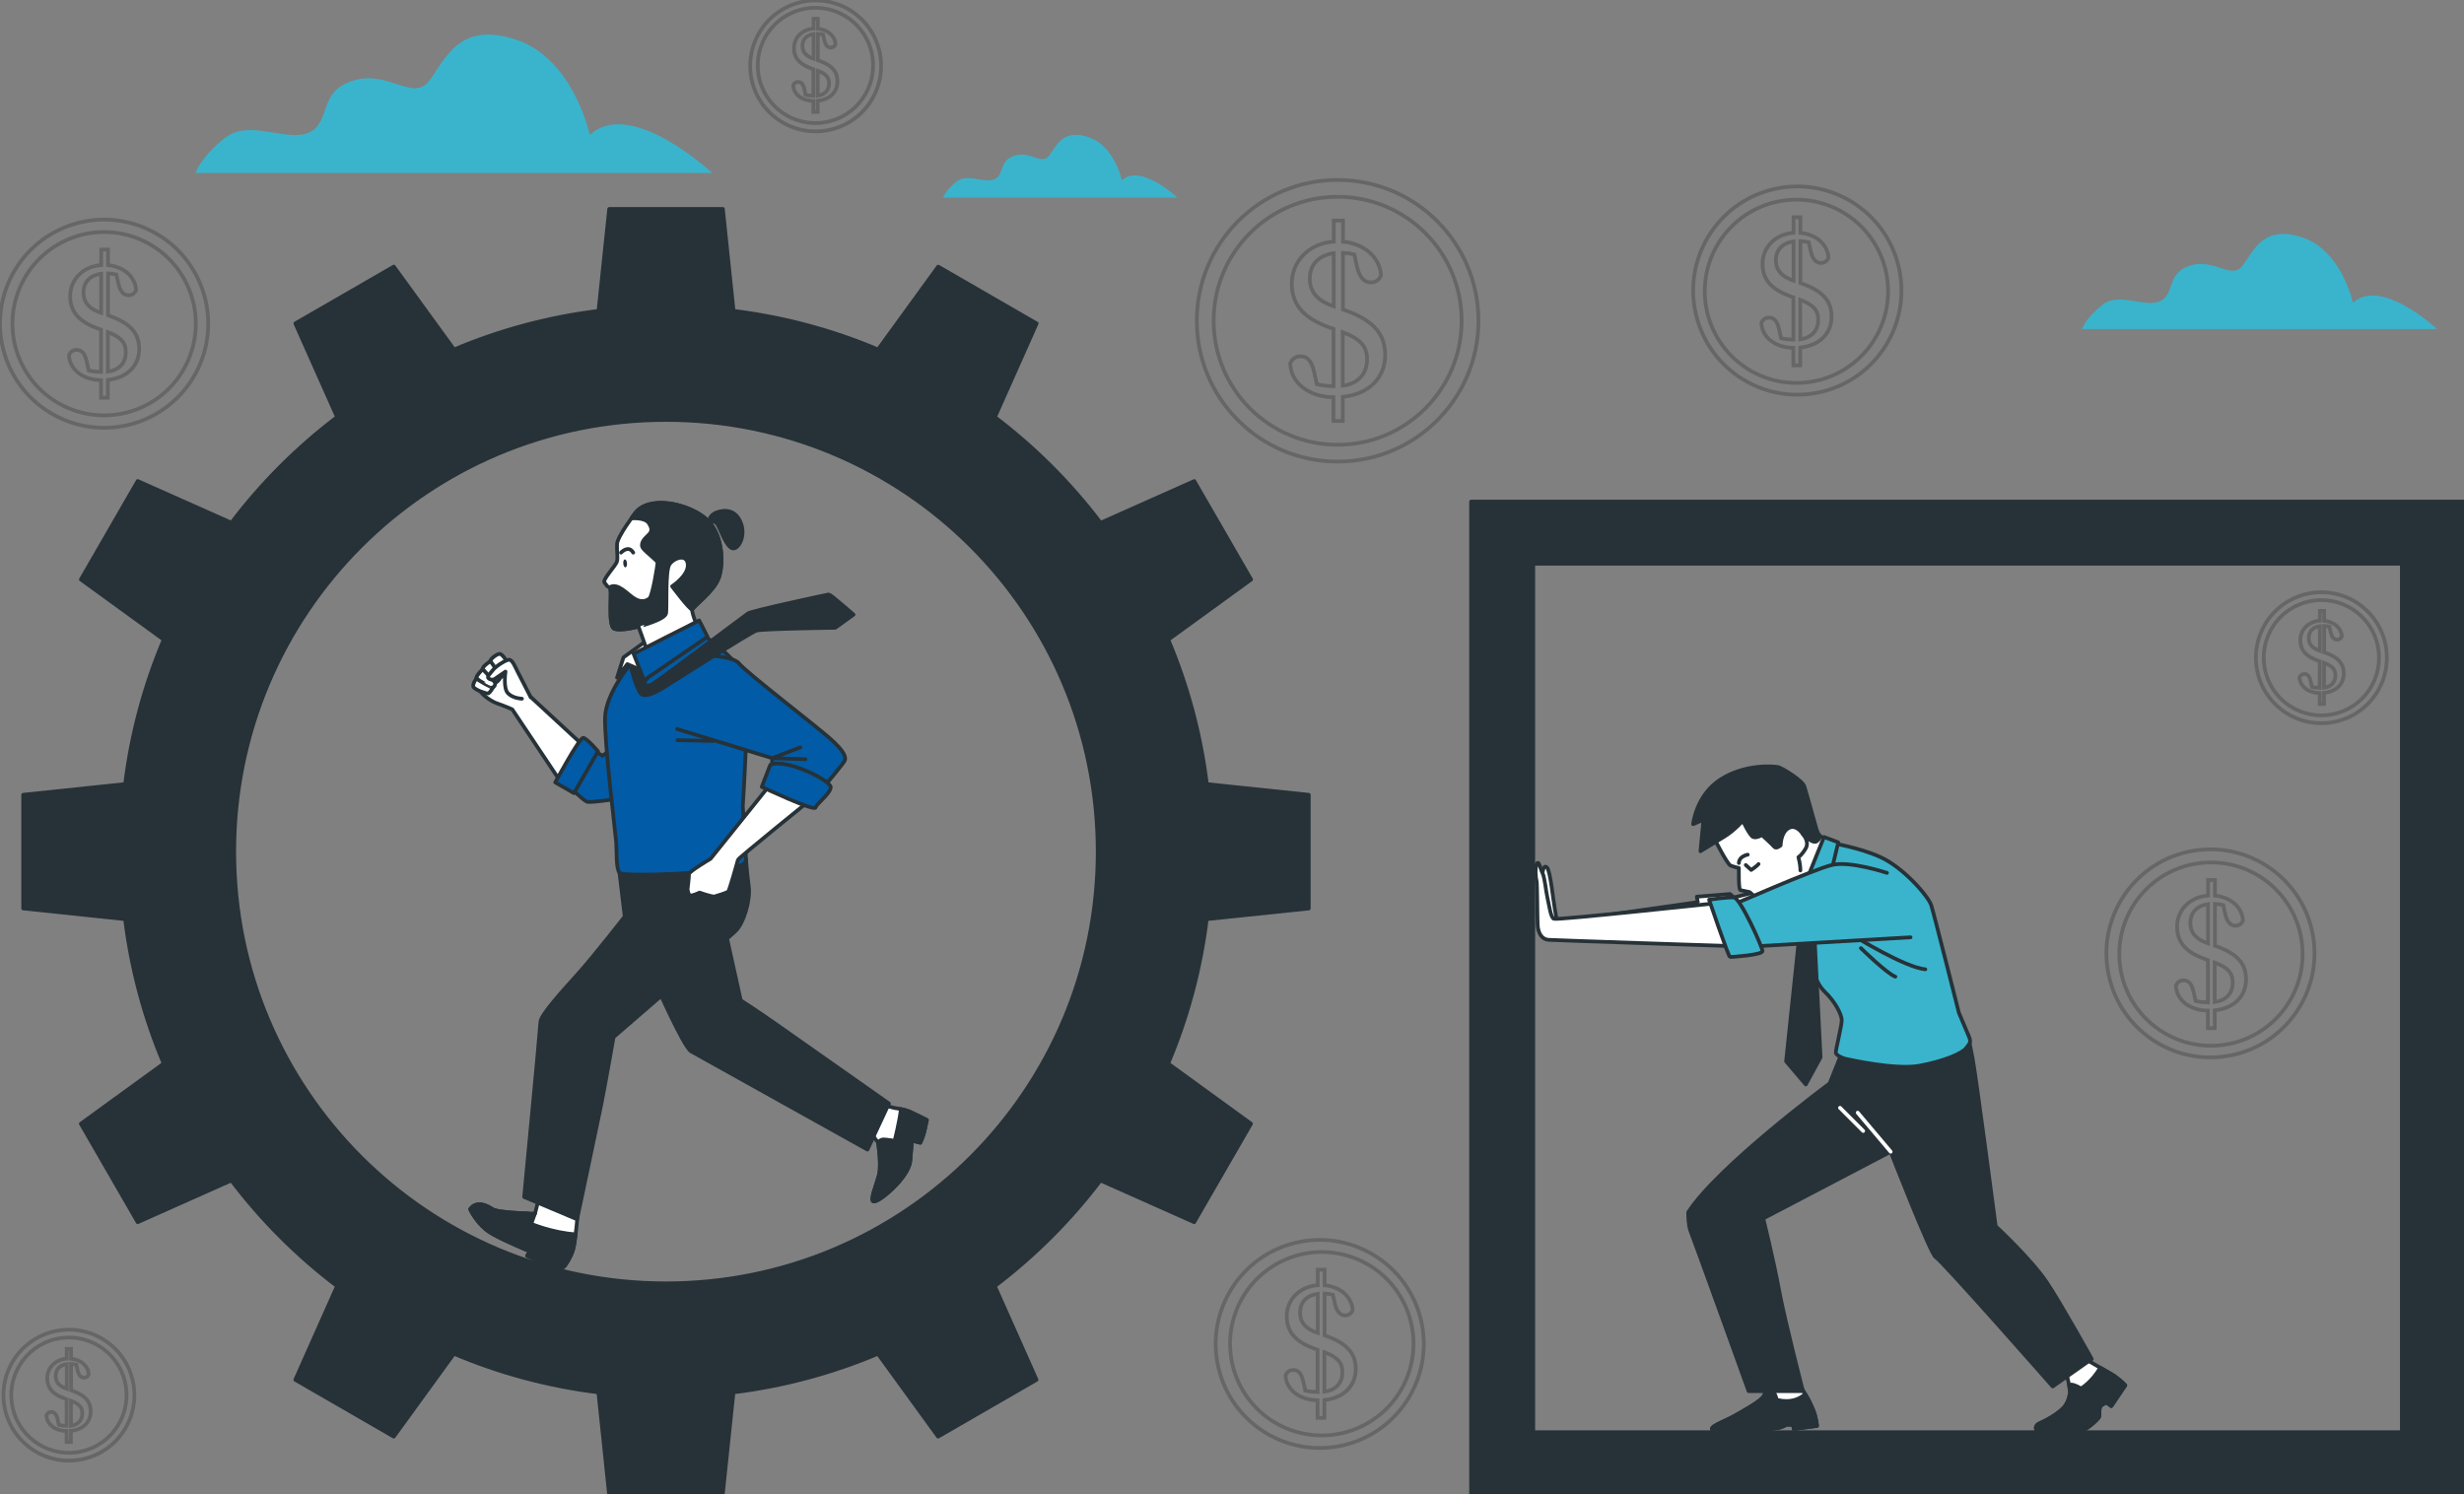 <?xml version="1.0" encoding="utf-8"?>
<!-- Generator: Adobe Illustrator 26.3.1, SVG Export Plug-In . SVG Version: 6.00 Build 0)  -->
<svg version="1.1" xmlns="http://www.w3.org/2000/svg" xmlns:xlink="http://www.w3.org/1999/xlink" x="0px" y="0px"
	 viewBox="0 0 658.92 399.67" style="enable-background:new 0 0 658.92 399.67;" xml:space="preserve">
<rect x="0" y="0" width="658.92" height="399.67" fill="#808080" stroke="none"/>
<g id="Background_Simple">
</g>
<g id="Coins">
</g>
<g id="Clouds">
</g>
<g id="Square">
</g>
<g id="Character_2">
</g>
<g id="Gear">
</g>
<g id="Character_1">
	<g>
		<g style="opacity:0.2;">
			<path style="fill:none;stroke:#000000;stroke-miterlimit:10;" d="M370.42,94.93c0-5.08-2.54-9.11-10.91-12.02l-0.37-0.13V67.62
				c0.92,0.04,1.93,0.17,3.02,0.42l0.76,3.41c0.74,3.22,2.29,4.09,3.66,4.09c1.18,0,2.23-0.62,2.73-1.92
				c-0.34-4.92-4.59-8.46-10.16-8.98v-5.65h-2.48v5.62c-6.57,0.46-11.22,5.23-11.22,11.23c0,6.2,3.84,9.54,10.35,11.84l0.81,0.28
				v15.33c-1.39-0.03-2.89-0.17-4.45-0.52l-0.76-3.38c-0.74-3.28-2.11-4.09-3.6-4.09c-1.36,0-2.23,0.68-2.79,1.92
				c0.24,5.31,5.11,8.92,11.59,9.04v6.33h2.48v-6.45C366.19,105.4,370.42,100.97,370.42,94.93z M350.27,74.54
				c0-4.04,2.67-6.3,6.38-6.82v14.21C352.57,80.5,350.27,78.35,350.27,74.54z M359.07,103.17V88.85c4.56,1.75,6.51,3.61,6.51,7.26
				C365.58,100.11,363.08,102.6,359.07,103.17z"/>
			<circle style="fill:none;stroke:#000000;stroke-miterlimit:10;" cx="357.71" cy="85.79" r="37.66"/>
			<circle style="fill:none;stroke:#000000;stroke-miterlimit:10;" cx="357.71" cy="85.79" r="33.16"/>
		</g>
		<g style="opacity:0.2;">
			<path style="fill:none;stroke:#000000;stroke-miterlimit:10;" d="M600.64,261.92c0-3.76-1.88-6.73-8.06-8.88l-0.27-0.09v-11.21
				c0.68,0.03,1.43,0.12,2.23,0.31l0.56,2.52c0.55,2.38,1.69,3.02,2.7,3.02c0.87,0,1.65-0.46,2.02-1.42
				c-0.25-3.63-3.39-6.25-7.51-6.63v-4.18h-1.83v4.16c-4.86,0.34-8.29,3.86-8.29,8.3c0,4.58,2.84,7.05,7.65,8.75l0.6,0.21v11.32
				c-1.03-0.02-2.14-0.13-3.29-0.38l-0.56-2.5c-0.55-2.43-1.56-3.02-2.66-3.02c-1.01,0-1.65,0.5-2.06,1.42
				c0.18,3.92,3.78,6.59,8.56,6.68v4.68h1.83v-4.76C597.52,269.66,600.64,266.38,600.64,261.92z M585.75,246.85
				c0-2.99,1.97-4.66,4.72-5.04v10.5C587.45,251.26,585.75,249.67,585.75,246.85z M592.26,268.01v-10.58
				c3.37,1.29,4.81,2.67,4.81,5.36C597.07,265.75,595.22,267.59,592.26,268.01z"/>
			
				<ellipse transform="matrix(0.987 -0.159 0.159 0.987 -33.019 97.132)" style="fill:none;stroke:#000000;stroke-miterlimit:10;" cx="591.25" cy="255.17" rx="27.83" ry="27.83"/>
			<circle style="fill:none;stroke:#000000;stroke-miterlimit:10;" cx="591.25" cy="255.17" r="24.51"/>
		</g>
		<g style="opacity:0.2;">
			<path style="fill:none;stroke:#000000;stroke-miterlimit:10;" d="M489.79,84.67c0-3.76-1.88-6.73-8.06-8.88l-0.27-0.09V64.48
				c0.68,0.03,1.43,0.12,2.23,0.31l0.56,2.52c0.55,2.38,1.69,3.02,2.7,3.02c0.87,0,1.65-0.46,2.02-1.42
				c-0.25-3.63-3.39-6.25-7.51-6.63v-4.18h-1.83v4.16c-4.86,0.34-8.29,3.86-8.29,8.3c0,4.58,2.84,7.05,7.65,8.75l0.6,0.21v11.32
				c-1.03-0.02-2.14-0.13-3.29-0.38l-0.56-2.5c-0.55-2.43-1.56-3.02-2.66-3.02c-1.01,0-1.65,0.5-2.06,1.42
				c0.18,3.92,3.78,6.59,8.56,6.68v4.68h1.83v-4.76C486.67,92.41,489.79,89.13,489.79,84.67z M474.91,69.6
				c0-2.99,1.97-4.66,4.72-5.04v10.5C476.6,74.01,474.91,72.42,474.91,69.6z M481.41,90.76V80.18c3.37,1.29,4.81,2.67,4.81,5.36
				C486.22,88.5,484.37,90.33,481.41,90.76z"/>
			
				<ellipse transform="matrix(0.973 -0.233 0.233 0.973 -4.949 113.839)" style="fill:none;stroke:#000000;stroke-miterlimit:10;" cx="480.4" cy="77.91" rx="27.83" ry="27.83"/>
			<circle style="fill:none;stroke:#000000;stroke-miterlimit:10;" cx="480.4" cy="77.91" r="24.51"/>
		</g>
		<g style="opacity:0.2;">
			<path style="fill:none;stroke:#000000;stroke-miterlimit:10;" d="M223.95,21.76c0-2.36-1.18-4.24-5.07-5.59l-0.17-0.06V9.06
				c0.43,0.02,0.9,0.08,1.4,0.19l0.35,1.58c0.35,1.5,1.07,1.9,1.7,1.9c0.55,0,1.04-0.29,1.27-0.89c-0.16-2.29-2.14-3.93-4.73-4.17
				V5.04h-1.15v2.61c-3.06,0.22-5.22,2.43-5.22,5.22c0,2.88,1.79,4.44,4.81,5.5l0.37,0.13v7.12c-0.65-0.01-1.35-0.08-2.07-0.24
				l-0.35-1.57c-0.35-1.53-0.98-1.9-1.67-1.9c-0.63,0-1.04,0.32-1.3,0.89c0.11,2.47,2.38,4.15,5.39,4.2v2.94h1.15v-3
				C221.99,26.63,223.95,24.56,223.95,21.76z M214.59,12.28c0-1.88,1.24-2.93,2.97-3.17v6.61
				C215.66,15.05,214.59,14.05,214.59,12.28z M218.68,25.59v-6.66c2.12,0.81,3.03,1.68,3.03,3.37
				C221.71,24.16,220.54,25.32,218.68,25.59z"/>
			
				<ellipse transform="matrix(0.379 -0.925 0.925 0.379 119.284 212.691)" style="fill:none;stroke:#000000;stroke-miterlimit:10;" cx="218.05" cy="17.51" rx="17.51" ry="17.51"/>
			
				<ellipse transform="matrix(0.987 -0.161 0.161 0.987 0.025 35.324)" style="fill:none;stroke:#000000;stroke-miterlimit:10;" cx="218.05" cy="17.51" rx="15.42" ry="15.42"/>
		</g>
		<g style="opacity:0.2;">
			<path style="fill:none;stroke:#000000;stroke-miterlimit:10;" d="M24.25,377.48c0-2.36-1.18-4.24-5.07-5.59l-0.17-0.06v-7.05
				c0.43,0.02,0.9,0.08,1.4,0.19l0.35,1.58c0.35,1.5,1.07,1.9,1.7,1.9c0.55,0,1.04-0.29,1.27-0.89c-0.16-2.29-2.14-3.93-4.73-4.17
				v-2.63h-1.15v2.61c-3.06,0.22-5.22,2.43-5.22,5.22c0,2.88,1.79,4.44,4.81,5.5l0.37,0.13v7.12c-0.65-0.01-1.35-0.08-2.07-0.24
				l-0.35-1.57c-0.35-1.53-0.98-1.9-1.67-1.9c-0.63,0-1.04,0.32-1.3,0.89c0.11,2.47,2.38,4.15,5.39,4.2v2.94h1.15v-3
				C22.29,382.35,24.25,380.29,24.25,377.48z M14.89,368c0-1.88,1.24-2.93,2.97-3.17v6.61C15.95,370.77,14.89,369.78,14.89,368z
				 M18.98,381.31v-6.66c2.12,0.81,3.03,1.68,3.03,3.37C22,379.89,20.84,381.05,18.98,381.31z"/>
			
				<ellipse transform="matrix(0.973 -0.23 0.23 0.973 -85.26 14.199)" style="fill:none;stroke:#000000;stroke-miterlimit:10;" cx="18.34" cy="373.23" rx="17.51" ry="17.51"/>
			
				<ellipse transform="matrix(0.973 -0.23 0.23 0.973 -85.26 14.199)" style="fill:none;stroke:#000000;stroke-miterlimit:10;" cx="18.34" cy="373.23" rx="15.42" ry="15.42"/>
		</g>
		<g style="opacity:0.2;">
			<path style="fill:none;stroke:#000000;stroke-miterlimit:10;" d="M626.77,180.11c0-2.36-1.18-4.24-5.07-5.59l-0.17-0.06v-7.05
				c0.43,0.02,0.9,0.08,1.4,0.19l0.35,1.58c0.35,1.5,1.07,1.9,1.7,1.9c0.55,0,1.04-0.29,1.27-0.89c-0.16-2.29-2.14-3.93-4.73-4.17
				v-2.63h-1.15v2.61c-3.06,0.22-5.22,2.43-5.22,5.22c0,2.88,1.79,4.44,4.81,5.5l0.37,0.13v7.12c-0.65-0.01-1.35-0.08-2.07-0.24
				l-0.35-1.57c-0.35-1.53-0.98-1.9-1.67-1.9c-0.63,0-1.04,0.32-1.3,0.89c0.11,2.47,2.38,4.15,5.39,4.2v2.94h1.15v-3
				C624.81,184.98,626.77,182.91,626.77,180.11z M617.41,170.63c0-1.88,1.24-2.93,2.97-3.17v6.61
				C618.47,173.4,617.41,172.4,617.41,170.63z M621.5,183.94v-6.66c2.12,0.81,3.03,1.68,3.03,3.37
				C624.52,182.51,623.36,183.67,621.5,183.94z"/>
			
				<ellipse transform="matrix(0.707 -0.707 0.707 0.707 57.497 490.525)" style="fill:none;stroke:#000000;stroke-miterlimit:10;" cx="620.86" cy="175.86" rx="17.51" ry="17.51"/>
			
				<ellipse transform="matrix(0.707 -0.707 0.707 0.707 57.497 490.525)" style="fill:none;stroke:#000000;stroke-miterlimit:10;" cx="620.86" cy="175.86" rx="15.42" ry="15.42"/>
		</g>
		<g style="opacity:0.2;">
			<path style="fill:none;stroke:#000000;stroke-miterlimit:10;" d="M362.55,366.13c0-3.76-1.88-6.73-8.06-8.88l-0.27-0.09v-11.21
				c0.68,0.03,1.43,0.12,2.23,0.31l0.56,2.52c0.55,2.38,1.69,3.02,2.7,3.02c0.87,0,1.65-0.46,2.02-1.42
				c-0.25-3.63-3.39-6.25-7.51-6.63v-4.18h-1.83v4.16c-4.86,0.34-8.29,3.86-8.29,8.3c0,4.58,2.84,7.05,7.65,8.75l0.6,0.21v11.32
				c-1.03-0.02-2.14-0.13-3.29-0.38l-0.56-2.5c-0.55-2.43-1.56-3.02-2.66-3.02c-1.01,0-1.65,0.5-2.06,1.42
				c0.18,3.92,3.78,6.59,8.56,6.68v4.68h1.83v-4.76C359.43,373.87,362.55,370.59,362.55,366.13z M347.67,351.06
				c0-2.99,1.97-4.66,4.72-5.04v10.5C349.37,355.47,347.67,353.88,347.67,351.06z M354.17,372.22v-10.58
				c3.37,1.29,4.81,2.67,4.81,5.36C358.98,369.95,357.14,371.79,354.17,372.22z"/>
			
				<ellipse transform="matrix(0.974 -0.225 0.225 0.974 -71.927 88.872)" style="fill:none;stroke:#000000;stroke-miterlimit:10;" cx="353.17" cy="359.37" rx="27.83" ry="27.83"/>
			
				<ellipse transform="matrix(0.34 -0.941 0.941 0.34 -104.775 569.527)" style="fill:none;stroke:#000000;stroke-miterlimit:10;" cx="353.17" cy="359.37" rx="24.51" ry="24.51"/>
		</g>
		<g style="opacity:0.2;">
			<path style="fill:none;stroke:#000000;stroke-miterlimit:10;" d="M37.22,93.31c0-3.76-1.88-6.73-8.06-8.88l-0.27-0.09V73.12
				c0.68,0.03,1.43,0.12,2.23,0.31l0.56,2.52c0.55,2.38,1.69,3.02,2.7,3.02c0.87,0,1.65-0.46,2.02-1.42
				c-0.25-3.63-3.39-6.25-7.51-6.63v-4.18h-1.83v4.16c-4.86,0.34-8.29,3.86-8.29,8.3c0,4.58,2.84,7.05,7.65,8.75l0.6,0.21v11.32
				c-1.03-0.02-2.14-0.13-3.29-0.38l-0.56-2.5c-0.55-2.43-1.56-3.02-2.66-3.02c-1.01,0-1.65,0.5-2.06,1.42
				c0.18,3.92,3.78,6.59,8.56,6.68v4.68h1.83v-4.76C34.09,101.05,37.22,97.77,37.22,93.31z M22.33,78.24c0-2.99,1.97-4.66,4.72-5.04
				v10.5C24.03,82.65,22.33,81.06,22.33,78.24z M28.83,99.4V88.82c3.37,1.29,4.81,2.67,4.81,5.36C33.64,97.14,31.8,98.98,28.83,99.4
				z"/>
			
				<ellipse transform="matrix(0.383 -0.924 0.924 0.383 -62.788 79.14)" style="fill:none;stroke:#000000;stroke-miterlimit:10;" cx="27.83" cy="86.55" rx="27.83" ry="27.83"/>
			
				<ellipse transform="matrix(0.383 -0.924 0.924 0.383 -62.788 79.14)" style="fill:none;stroke:#000000;stroke-miterlimit:10;" cx="27.83" cy="86.55" rx="24.51" ry="24.51"/>
		</g>
		<path style="fill:#3AB4CC;" d="M300.01,48.22c0,0-1.98-9.23-8.9-11.53s-8.57,2.31-10.55,4.94c-1.98,2.64-4.94-1.32-9.23,0
			c-4.28,1.32-2.64,4.94-5.27,6.26c-2.64,1.32-7.25-1.65-10.22,0.66c-2.97,2.31-3.63,4.28-3.63,4.28h62.62
			C314.84,52.83,304.96,43.6,300.01,48.22z"/>
		<path style="fill:#3AB4CC;" d="M629.22,81c0,0-3-13.99-13.49-17.48c-10.49-3.5-12.99,3.5-15.99,7.49c-3,4-7.49-2-13.99,0
			c-6.49,2-4,7.49-7.99,9.49c-4,2-10.99-2.5-15.49,1c-4.5,3.5-5.5,6.49-5.5,6.49h94.92C651.7,87.99,636.71,74,629.22,81z"/>
		<path style="fill:#3AB4CC;" d="M157.73,36.09c0,0-4.36-20.36-19.64-25.45c-15.27-5.09-18.91,5.09-23.27,10.91
			c-4.36,5.82-10.91-2.91-20.36,0C85,24.45,88.63,32.45,82.82,35.36c-5.82,2.91-16-3.64-22.55,1.45c-6.55,5.09-8,9.45-8,9.45h138.18
			C190.45,46.27,168.64,25.91,157.73,36.09z"/>
		<path style="fill:#263238;stroke:#263238;stroke-linecap:round;stroke-linejoin:round;stroke-miterlimit:10;" d="M393.4,134.15
			v265.51h265.51V134.15H393.4z M642.3,383.05H410.02V150.77H642.3V383.05z"/>
		<g>
			<path style="fill:#FFFFFF;stroke:#263238;stroke-linecap:round;stroke-linejoin:round;stroke-miterlimit:10;" d="M412.5,233.53
				c0,0,0.18-2.37,1.14-1.58c0.96,0.79,1.73,8.99,2.13,11.03c0.39,2.04,0.58,3.66,0.58,3.66l37.67-5.37l-0.26-1.45l8.89-0.72
				l1.05,0.92l6.71-1.71l1.45,3.29l-15.94,9.31l-41.52-2.54L412.5,233.53z"/>
			<g>
				<path style="fill:#FFFFFF;stroke:#263238;stroke-linecap:round;stroke-linejoin:round;stroke-miterlimit:10;" d="M458.43,224.24
					c0,0,3.42,6.84,4.34,7.24c0.92,0.39,2.24,0.66,2.24,0.66s-0.13,5.79,0.39,5.92c0.53,0.13,2.5,0.53,2.5,0.53s6.18,5.66,6.97,5
					c0.79-0.66,3.95-3.16,3.95-3.16l6.05,2.76l3.95-17.89l-2.63-2.24c0,0-5.39-5.92-8.55-8.16c-3.16-2.24-11.71-2.24-15.39,0.26
					C458.56,217.66,457.77,223.06,458.43,224.24z"/>
				<path style="fill:#263238;stroke:#263238;stroke-linecap:round;stroke-linejoin:round;stroke-miterlimit:10;" d="M466.06,219.5
					c0,0-2.11,2.5-4.87,4.21c-2.76,1.71-6.45,3.95-6.45,3.95l0.79-8.42l-2.76,1.18c0,0,0.79-7.76,7.37-11.97
					c6.58-4.21,14.34-3.55,15.39-3.29c1.05,0.26,6.45,3.55,6.97,5.13c0.53,1.58,3.03,10.79,3.29,11.58c0.26,0.79,1.05,2.11,0.66,2.5
					c-0.39,0.39-0.66,1.05-1.71,0.66c-1.05-0.39-2.63-1.97-2.63-1.97s-1.71-2.76-3.82-1.58c-2.11,1.18-2.11,4.61-2.11,4.61
					s-1.18,1.05-1.71,0.39c-0.53-0.66-3.29-3.16-3.29-3.16s-1.45,0.92-2.37,0.53C467.9,223.45,466.06,219.5,466.06,219.5z"/>
				<path style="fill:none;stroke:#263238;stroke-linecap:round;stroke-linejoin:round;stroke-miterlimit:10;" d="M465.01,230.82
					c0,0-0.13-1.71,2.37-2.24"/>
				<path style="fill:none;stroke:#263238;stroke-linecap:round;stroke-linejoin:round;stroke-miterlimit:10;" d="M466.85,231.35
					l1.45,1.32c0,0,1.58-1.05,1.97-1.58"/>
				<path style="fill:none;stroke:#263238;stroke-linecap:round;stroke-linejoin:round;stroke-miterlimit:10;" d="M482.11,223.06
					c0,0,1.84,1.97,0.79,3.82c-1.05,1.84-1.97,2.37-1.97,2.37s0.53,1.84,0.53,3.55"/>
			</g>
			<g>
				<path style="fill:#FFFFFF;stroke:#263238;stroke-linecap:round;stroke-linejoin:round;stroke-miterlimit:10;" d="M472.83,370.59
					c0,0-0.49,1.47-1.14,2.77c-0.65,1.31-5.39,3.92-7.67,5.22c-2.29,1.31-6.37,2.77-6.2,3.59s9.63,0.65,12.57,0.33
					c2.94-0.33,5.39-0.49,6.37-0.98c0.98-0.49,0.98-0.49,0.98-0.49h1.8l0.16,1.14l6.2-0.82c0,0-0.16-2.29-1.14-4.57
					c-0.98-2.29-1.8-3.59-1.8-3.59l-1.47-2.45L472.83,370.59z"/>
				<path style="fill:#263238;stroke:#263238;stroke-linecap:round;stroke-linejoin:round;stroke-miterlimit:10;" d="M477.73,381.04
					h1.8l0.16,1.14l6.2-0.82c0,0-0.16-2.29-1.14-4.57c-0.98-2.29-1.8-3.59-1.8-3.59l-0.22-0.37c-3.24,3-7.62,1.51-7.62,1.51
					s-0.16-0.98-0.82-2.12c-0.33-0.58-1.08-0.74-1.8-0.73c-0.2,0.53-0.49,1.22-0.82,1.88c-0.65,1.31-5.39,3.92-7.67,5.22
					c-2.29,1.31-6.37,2.77-6.2,3.59s9.63,0.65,12.57,0.33c2.94-0.33,5.39-0.49,6.37-0.98C477.73,381.04,477.73,381.04,477.73,381.04
					z"/>
			</g>
			<g>
				<path style="fill:#FFFFFF;stroke:#263238;stroke-linecap:round;stroke-linejoin:round;stroke-miterlimit:10;" d="M552.51,366.89
					c0,0,1.34,5.26,1.01,5.92c-0.14,0.29-0.24,2.2-1.74,3.77c-1.89,1.97-5.33,3.66-6.24,4.03c-1.63,0.65-1.63,2.45,0.98,2.45
					c2.61,0,9.07-0.11,10.28-0.49c1.54-0.48,4.19-2.94,4.52-3.59c0.33-0.65-0.33-2.61,0.82-3.26c1.14-0.65,1.14-0.65,1.14-0.65
					l1.31,0.98l3.75-5.55c0,0-1.63-1.8-3.92-3.1c-2.29-1.31-6.2-3.59-6.2-3.59L552.51,366.89z"/>
				<path style="fill:#263238;stroke:#263238;stroke-linecap:round;stroke-linejoin:round;stroke-miterlimit:10;" d="M564.43,367.38
					c-0.81-0.46-1.82-1.05-2.79-1.61c-2.05,3.71-5.12,5.59-5.12,5.59s-1.64-1.06-2.7-1.06c-0.2,0-0.37,0.07-0.5,0.18
					c0.21,1.09,0.34,2.07,0.21,2.33c-0.14,0.29-0.24,2.2-1.74,3.77c-1.89,1.97-5.33,3.66-6.24,4.03c-1.63,0.65-1.63,2.45,0.98,2.45
					c2.61,0,9.07-0.11,10.28-0.49c1.54-0.48,4.19-2.94,4.52-3.59c0.33-0.65-0.33-2.61,0.82-3.26c1.14-0.65,1.14-0.65,1.14-0.65
					l1.31,0.98l3.75-5.55C568.35,370.48,566.71,368.69,564.43,367.38z"/>
			</g>
			<path style="fill:#263238;stroke:#263238;stroke-linecap:round;stroke-linejoin:round;stroke-miterlimit:10;" d="M492.87,280.77
				l-3.59,8.98c0,0-29.83,22.08-37.83,34.49c0,0,0,3.59,0.65,5.06c0.65,1.47,15.51,42.76,15.51,42.76h14.53
				c0,0-4.9-18.93-6.37-26.93s-4.24-19.26-4.24-19.26l34.07-17.84c0,0,10.77,27.75,12.08,28.24c1.31,0.49,31.25,34.54,31.25,34.54
				l10.45-7.34c0,0-8.51-15.31-12.15-20.67c-4.27-6.28-13.55-14.85-13.55-14.85s-5.39-41.13-6.2-45.05
				c-0.82-3.92-1.14-6.15-1.14-6.15S507.23,282.89,492.87,280.77z"/>
			<path style="fill:#3AB4CC;stroke:#263238;stroke-linecap:round;stroke-linejoin:round;stroke-miterlimit:10;" d="M481.98,250.29
				c0,0,2.5,11.58,5.79,14.74c3.29,3.16,4.61,6.32,4.74,7.63c0.13,1.32-1.71,8.29-1.58,8.95c0.13,0.66,1.97,1.45,2.63,1.58
				c0.66,0.13,13.29,3.03,19.74,1.84c6.45-1.18,11.45-3.29,12.5-4.74c1.05-1.45,1.45-1.45,0.53-3.55c-0.92-2.11-2.5-5.92-2.5-5.92
				s-6.58-26.18-7.37-28.68c-0.79-2.5-7.5-10.13-13.55-12.89c-6.05-2.76-14.08-3.95-14.08-3.95l-1.71,0.79
				C487.11,226.08,481.72,243.06,481.98,250.29z"/>
			<polygon style="fill:#3AB4CC;stroke:#263238;stroke-linecap:round;stroke-linejoin:round;stroke-miterlimit:10;" points="
				487.77,223.85 480.4,242.13 486.46,246.74 491.59,225.29 			"/>
			<path style="fill:#FFFFFF;stroke:#263238;stroke-linecap:round;stroke-linejoin:round;stroke-miterlimit:10;" d="M459.02,241.54
				c0,0-42.6,4.59-43.48,4.2c-0.88-0.38-1.25-3.62-1.68-5.4c-0.43-1.78-0.73-5.54-1.36-6.82c-0.63-1.28-0.99-3.58-1.53-2.46
				c-0.55,1.12-0.26,3.95-0.06,4.5c0.19,0.56,0.18,9.71,0.29,11.85c0.12,2.14,1.13,3.81,2.84,3.94c1.71,0.13,48.87,1.68,48.87,1.68
				L459.02,241.54z"/>
			<polygon style="fill:#263238;stroke:#263238;stroke-linecap:round;stroke-linejoin:round;stroke-miterlimit:10;" points="
				481.98,242.53 477.64,283.85 482.9,290.03 486.85,282.79 484.88,243.19 			"/>
			<g>
				<path style="fill:none;stroke:#263238;stroke-linecap:round;stroke-linejoin:round;stroke-miterlimit:10;" d="M496.19,250.56
					c0,0,13.16,8.16,18.68,8.68"/>
				<path style="fill:none;stroke:#263238;stroke-linecap:round;stroke-linejoin:round;stroke-miterlimit:10;" d="M497.64,253.58
					c0,0,6.97,6.84,9.21,7.63"/>
			</g>
			<path style="fill:#3AB4CC;stroke:#263238;stroke-linecap:round;stroke-linejoin:round;stroke-miterlimit:10;" d="M504.61,233.45
				c0,0-9.87-3.29-14.74-2.11c-4.87,1.18-27.11,10.92-27.11,10.92l5.13,10.92l43.03-2.5"/>
			<path style="fill:#3AB4CC;stroke:#263238;stroke-linecap:round;stroke-linejoin:round;stroke-miterlimit:10;" d="M457.04,240.62
				c0,0,5.2,15.33,5.6,15.33c0.39,0,8.68-0.53,8.68-1.58s-5.92-14.21-7.63-14.34C461.98,239.9,457.04,240.62,457.04,240.62z"/>
			
				<line style="fill:none;stroke:#FFFFFF;stroke-linecap:round;stroke-linejoin:round;stroke-miterlimit:10;" x1="505.6" y1="308.03" x2="496.78" y2="297.58"/>
			
				<line style="fill:none;stroke:#FFFFFF;stroke-linecap:round;stroke-linejoin:round;stroke-miterlimit:10;" x1="498.25" y1="302.48" x2="492.05" y2="296.28"/>
		</g>
		<path style="fill:#263238;stroke:#263238;stroke-linecap:round;stroke-linejoin:round;stroke-miterlimit:10;" d="M349.99,242.97
			v-30.4l-27.26-2.86c-1.67-13.54-5.2-26.51-10.32-38.63l22.16-16.09l-15.2-26.33l-25.05,11.16c-8.08-10.66-17.6-20.18-28.26-28.26
			l11.16-25.05l-26.33-15.2l-16.09,22.16c-12.13-5.13-25.09-8.65-38.63-10.32l-2.86-27.26h-30.4l-2.86,27.26
			c-13.54,1.67-26.51,5.2-38.63,10.32L105.31,71.3L78.98,86.5l11.16,25.05c-10.66,8.08-20.18,17.6-28.26,28.26l-25.05-11.16
			l-15.2,26.33l22.16,16.09c-5.13,12.13-8.65,25.09-10.32,38.63L6.2,212.56v30.4l27.26,2.86c1.67,13.54,5.2,26.51,10.32,38.63
			l-22.16,16.09l15.2,26.33l25.05-11.16c8.08,10.66,17.6,20.18,28.26,28.26l-11.16,25.05l26.33,15.2l16.09-22.16
			c12.13,5.13,25.09,8.65,38.63,10.32l2.86,27.26h30.4l2.86-27.26c13.54-1.67,26.51-5.2,38.63-10.32l16.09,22.16l26.33-15.2
			l-11.16-25.05c10.66-8.08,20.18-17.6,28.26-28.26l25.05,11.16l15.2-26.33l-22.16-16.09c5.13-12.13,8.65-25.09,10.32-38.63
			L349.99,242.97z M178.09,343.23c-63.77,0-115.46-51.69-115.46-115.46c0-63.77,51.69-115.46,115.46-115.46
			c63.77,0,115.46,51.69,115.46,115.46C293.56,291.53,241.86,343.23,178.09,343.23z"/>
		<g>
			<g>
				<g>
					<path style="fill:#FFFFFF;stroke:#263238;stroke-linecap:round;stroke-linejoin:round;stroke-miterlimit:10;" d="
						M155.41,198.87l-15.61-14.43c0,0-4.75-6.42-5.06-7.43c-0.31-1.01-1.95,0.04-2.48,0.65c-0.53,0.62-4.7,6.11-3.68,7.41
						c1.02,1.3,3.08,2.64,4.49,3.1c1.42,0.47,3.91,1.54,3.91,1.54l12.49,18.69L155.41,198.87z"/>
					<path style="fill:#FFFFFF;stroke:#263238;stroke-linecap:round;stroke-linejoin:round;stroke-miterlimit:10;" d="
						M135.68,177.16c0,0-1.34-2.5-2.24-2.27c-0.9,0.22-2.41,1.49-2.3,1.94s2.36,3.79,2.92,4.06c0.56,0.26,1.94-0.69,2.29-1.1
						C136.69,179.38,135.68,177.16,135.68,177.16z"/>
					<path style="fill:#FFFFFF;stroke:#263238;stroke-linecap:round;stroke-linejoin:round;stroke-miterlimit:10;" d="
						M131.14,176.82c0,0-2.33,1.56-2.05,2.15c0.28,0.59,2.65,3.54,3.34,3.57c0.69,0.02,1.63-1.66,1.63-1.66L131.14,176.82z"/>
					<path style="fill:#FFFFFF;stroke:#263238;stroke-linecap:round;stroke-linejoin:round;stroke-miterlimit:10;" d="
						M129.08,178.97c0,0-1.99,1.99-1.65,2.42c0.34,0.43,2.41,2.49,3.79,2.54c1.38,0.05,1.19-1.39,1.19-1.39L129.08,178.97z"/>
					<path style="fill:#FFFFFF;stroke:#263238;stroke-linecap:round;stroke-linejoin:round;stroke-miterlimit:10;" d="M127.44,181.4
						c0,0-1.25,1.63-0.81,2.36c0.44,0.73,3.35,1.81,3.88,1.69c0.53-0.12,1.26-1.47,1.26-1.47S127.71,181.99,127.44,181.4z"/>
					<path style="fill:#FFFFFF;stroke:#263238;stroke-linecap:round;stroke-linejoin:round;stroke-miterlimit:10;" d="
						M141.92,186.46c0,0-2.84-5.53-3.52-6.86c-0.68-1.33-1.4-3.23-2.31-3.15c-0.91,0.07-3.54,1.77-4.27,2.75
						c-0.73,0.98-1.92,1.87-0.97,2.37c0.96,0.5,1.49,0,2.04-0.39c0.54-0.39,2.29-1.56,2.29-1.56s-0.69,4.42,0.68,5.81
						c1.37,1.39,3.71,1.44,3.71,1.44"/>
				</g>
				<path style="fill:#025BA6;stroke:#263238;stroke-linecap:round;stroke-linejoin:round;stroke-miterlimit:10;" d="M164.59,199.45
					l-3.44,2.66l-3.55-1.99l-5.08,10.46c0,0,3.32,3.42,4.48,3.84c1.16,0.41,11.05-1.27,11.05-1.27L164.59,199.45z"/>
				<path style="fill:#025BA6;stroke:#263238;stroke-linecap:round;stroke-linejoin:round;stroke-miterlimit:10;" d="M159.92,200.94
					l-6.43,11.19l-5.01-2.88c0,0,6.49-12.08,7.51-11.91C157.01,197.52,159.92,200.94,159.92,200.94z"/>
			</g>
			<g>
				<path style="fill:#FFFFFF;stroke:#263238;stroke-linecap:round;stroke-linejoin:round;stroke-miterlimit:10;" d="M233.34,303.64
					l1.49,1.96c0,0,0.91,5.97,0.24,8.6c-0.67,2.63-2.61,7.14-1.39,7.12c1.22-0.02,4.31-2.52,6.61-5.12c1.59-1.8,2.86-3.83,3.1-5.47
					c0.12-0.79,0.45-5.68,0.45-5.68l2.27,0.57c0,0,0.91-2.03,1.1-3.05c0.26-1.37,0.66-3.02,0.66-3.02s-2.78-1.42-4.47-2.18
					c-1.69-0.76-4.09-1.02-4.09-1.02l-3.63-0.91L233.34,303.64z"/>
				<path style="fill:#263238;stroke:#263238;stroke-linecap:round;stroke-linejoin:round;stroke-miterlimit:10;" d="M243.39,310.73
					c0.12-0.79,0.45-5.68,0.45-5.68l2.27,0.57c0,0,0.91-2.03,1.1-3.05c0.26-1.37,0.66-3.02,0.66-3.02s-2.78-1.42-4.47-2.18
					c-0.78-0.35-1.71-0.59-2.49-0.76c-0.22,2.73-1.66,8.5-1.66,8.5s-1.81-0.31-2.85-0.37c-1.04-0.07-1.57,0.86-1.57,0.86
					s0.91,5.97,0.24,8.6c-0.67,2.63-2.61,7.14-1.39,7.12c1.22-0.02,4.31-2.52,6.61-5.12C241.87,314.4,243.14,312.37,243.39,310.73z"
					/>
			</g>
			<path style="fill:#263238;stroke:#263238;stroke-linecap:round;stroke-linejoin:round;stroke-miterlimit:10;" d="M175.28,262.89
				c0,0,7.53,17.16,9.54,18.29c2.01,1.13,47.15,26.28,47.15,26.28l5.75-12.32c0,0-24.5-17.23-29.7-20.89
				c-5.2-3.66-9.93-6.71-9.93-6.71l-4.28-19.34L175.28,262.89z"/>
			<g>
				<path style="fill:#FFFFFF;stroke:#263238;stroke-linecap:round;stroke-linejoin:round;stroke-miterlimit:10;" d="M144.06,320.68
					l-0.99,3.91c0,0-9.79-0.14-11.38-1.2c-4.38-2.93-5.94,0.01-5.94,0.01s1.21,2.87,4.18,5.42c1.79,1.53,7.5,4.06,11.78,5.84
					l-0.75,1.21c0,0,4.94,2.44,8.57,3.34c0,0,1.06,0.22,1.84-1.18c0,0,1.17-1.57,1.85-3.76c0.69-2.19,1.33-10.37,1.33-10.37
					L144.06,320.68z"/>
				<path style="fill:#263238;stroke:#263238;stroke-linecap:round;stroke-linejoin:round;stroke-miterlimit:10;" d="M131.69,323.4
					c-4.38-2.93-5.94,0.01-5.94,0.01s1.21,2.87,4.18,5.42c1.79,1.53,7.5,4.06,11.78,5.84l-0.75,1.21c0,0,4.94,2.44,8.57,3.34
					c0,0,1.06,0.22,1.84-1.18c0,0,1.17-1.57,1.85-3.76c0.25-0.81,0.5-2.43,0.71-4.16c-6.19-0.41-11.86-2.79-11.86-2.79l0.97-2.75
					C143.07,324.59,133.28,324.46,131.69,323.4z"/>
			</g>
			<path style="fill:#263238;stroke:#263238;stroke-linecap:round;stroke-linejoin:round;stroke-miterlimit:10;" d="M165.66,233.4
				l1.41,11.74c0,0-8.5,10.87-12.44,15.23c-3.94,4.37-10.05,11.04-10.11,12.97c-0.06,1.93-4.35,46.79-4.35,46.79l14.15,5.96
				c0,0,5.48-25.87,6.41-30.43c0.93-4.56,3.35-18.28,3.35-18.28s30.4-26.25,32.59-28.34c2.19-2.09,4.07-8.23,3.56-12.03
				c-0.51-3.81-0.74-7.24-0.74-7.24L165.66,233.4z"/>
			<path style="fill:#025BA6;stroke:#263238;stroke-linecap:round;stroke-linejoin:round;stroke-miterlimit:10;" d="M168.86,177.28
				c0,0-6.81,7.95-7.05,14.51c-0.25,6.56,2.78,30.99,2.97,33.49c0.19,2.5-0.09,6.93,0.88,8.11c0.97,1.18,20.65,0.16,25.63-0.48
				c4.98-0.64,8.21-1.27,8.19-3.15c-0.02-1.89-0.85-14.15-0.85-14.15s1.99-29.47,0.48-34.39c-1.51-4.92-11.48-11.69-11.48-11.69
				S171.49,173.93,168.86,177.28z"/>
			<g>
				<g>
					<path style="fill:#FFFFFF;stroke:#263238;stroke-linecap:round;stroke-linejoin:round;stroke-miterlimit:10;" d="
						M205.35,210.59l-15.33,19.09c0,0-5.84,3.44-5.78,4.11c0.05,0.67-0.37,3.96-0.37,3.96s0.11,1.48,0.67,1.71s2.52-0.74,2.52-0.74
						s3.48,1.22,4.01,1.04c0.53-0.18,3.32-0.93,3.69-1.37s2.49-8.06,2.6-8.47c0.1-0.41,19.37-16.01,19.37-16.01L205.35,210.59z"/>
					<g>
						<path style="fill:#025BA6;stroke:#263238;stroke-linecap:round;stroke-linejoin:round;stroke-miterlimit:10;" d="
							M185.52,175.11c0,0,10.31,0.01,12.11,2.32s20.55,16.71,24.34,20.08c3.79,3.37,4.46,5.08,3.86,6.07c-0.6,1-5.56,6.94-5.56,6.94
							l-13.91-4.48l0.15-3.27l-25.42-7.79"/>
						<polyline style="fill:none;stroke:#263238;stroke-linecap:round;stroke-linejoin:round;stroke-miterlimit:10;" points="
							214.01,199.89 206.51,202.77 215.39,203.06 						"/>
						<path style="fill:#025BA6;stroke:#263238;stroke-linecap:round;stroke-linejoin:round;stroke-miterlimit:10;" d="
							M205.97,204.58l-2.26,5.87c0,0,14.07,6.64,14.39,5.53c0.32-1.11,3.92-3.65,4.05-5.42
							C222.29,208.78,210.02,202.64,205.97,204.58z"/>
					</g>
				</g>
				
					<line style="fill:none;stroke:#263238;stroke-linecap:round;stroke-linejoin:round;stroke-miterlimit:10;" x1="190.69" y1="198.17" x2="181.18" y2="197.96"/>
			</g>
			<path style="fill:#263238;stroke:#263238;stroke-linecap:round;stroke-linejoin:round;stroke-miterlimit:10;" d="M168.68,178.3
				c0,0,1.47,5.93,2.7,7.21c1.23,1.29,4.72-0.74,6.76-2.03c2.04-1.29,22.54-14.33,24.14-14.83c1.6-0.5,21.08-0.75,21.08-0.75
				l4.89-3.52c0,0-6.21-5.43-6.58-5.4c-0.38,0.03-20.55,4.36-21.63,5.07c-1.08,0.71-25.08,18.93-25.95,19.12
				c-0.87,0.19-0.87,0.19-0.87,0.19l-1.29-0.4l2.62-3.47l-3.62-2.87L168.68,178.3z"/>
			<polygon style="fill:#FFFFFF;stroke:#263238;stroke-linecap:round;stroke-linejoin:round;stroke-miterlimit:10;" points="
				172.57,171.59 166.73,175.81 165.01,181.23 167.75,177.62 170.74,178.9 173.16,174.31 			"/>
			<g>
				<path style="fill:#FFFFFF;stroke:#263238;stroke-linecap:round;stroke-linejoin:round;stroke-miterlimit:10;" d="M169.79,137.32
					c0,0-4.68,6.15-4.78,8.17c-0.1,2.02,0.27,3.5-0.02,4.66c-0.29,1.15-4.02,4.97-3.34,5.67c0.68,0.7,0.45,0.97,1.36,1.28
					c0.9,0.31-0.7,10.5,1.36,11.09c2.06,0.6,6.37-0.62,6.37-0.62l2.41,6.73l13.63-5.96c0,0-1.85-4.39-1.67-5.28s5.8-4.73,7.13-8.61
					c1.34-3.88,1.08-12.04-3.75-15.94S173.43,132.39,169.79,137.32z"/>
				<path style="fill:#263238;stroke:#263238;stroke-linecap:round;stroke-linejoin:round;stroke-miterlimit:10;" d="M178.14,163.98
					c0.24-1.78-0.25-11.31,0.88-13.03c1.12-1.72,4.67-3,4.91,0c0.23,3-4.2,5.86-4.2,5.86s4.63,6.18,5.39,6.25
					c0.18-0.89,5.8-4.73,7.13-8.61c1.34-3.88,1.08-12.04-3.75-15.94s-15.07-6.13-18.71-1.19c0,0-0.36,0.47-0.87,1.19l0.22,0.12
					c0,0,3.38-0.26,4.38,1.3c1,1.56,0.81,2.33-0.25,3.29c-1.06,0.96-2.21,2.31-1.24,3.49c0.97,1.18,3.77,3.23,3.81,3.73
					s-1.32,8.91-2.15,9.6c-0.83,0.69-2.17,1.18-4.02,0.06c-1.85-1.12-4.5-4.43-6.65-3.01c0.9,0.31-0.7,10.5,1.36,11.09
					c2.06,0.6,6.37-0.62,6.37-0.62S177.9,165.76,178.14,163.98z"/>
				<path style="fill:#263238;stroke:#263238;stroke-linecap:round;stroke-linejoin:round;stroke-miterlimit:10;" d="M189.71,139.55
					c0,0-0.26-1.74,2.07-2.55c2.33-0.81,5.12-0.52,6.4,3.03s-0.83,7.11-2.38,6.6c-1.55-0.51-3-4.67-3.75-6.13
					C191.31,139.05,189.71,139.55,189.71,139.55z"/>
				<path style="fill:none;stroke:#263238;stroke-linecap:round;stroke-linejoin:round;stroke-miterlimit:10;" d="M166.07,147.8
					c0,0,1.97-2.17,3.27,0"/>
				<path style="fill:#263238;" d="M167.67,150.64c0.05,0.59-0.14,1.08-0.42,1.1c-0.28,0.02-0.54-0.44-0.58-1.02
					c-0.05-0.59,0.14-1.08,0.42-1.1C167.37,149.59,167.63,150.05,167.67,150.64z"/>
			</g>
			<path style="fill:#025BA6;stroke:#263238;stroke-linecap:round;stroke-linejoin:round;stroke-miterlimit:10;" d="M186.98,165.94
				c-0.37,0.15-17.55,8.91-17.55,8.91l2.81,7.08l16.97-11.63L186.98,165.94z"/>
		</g>
	</g>
</g>
<g id="Floor">
</g>
</svg>
